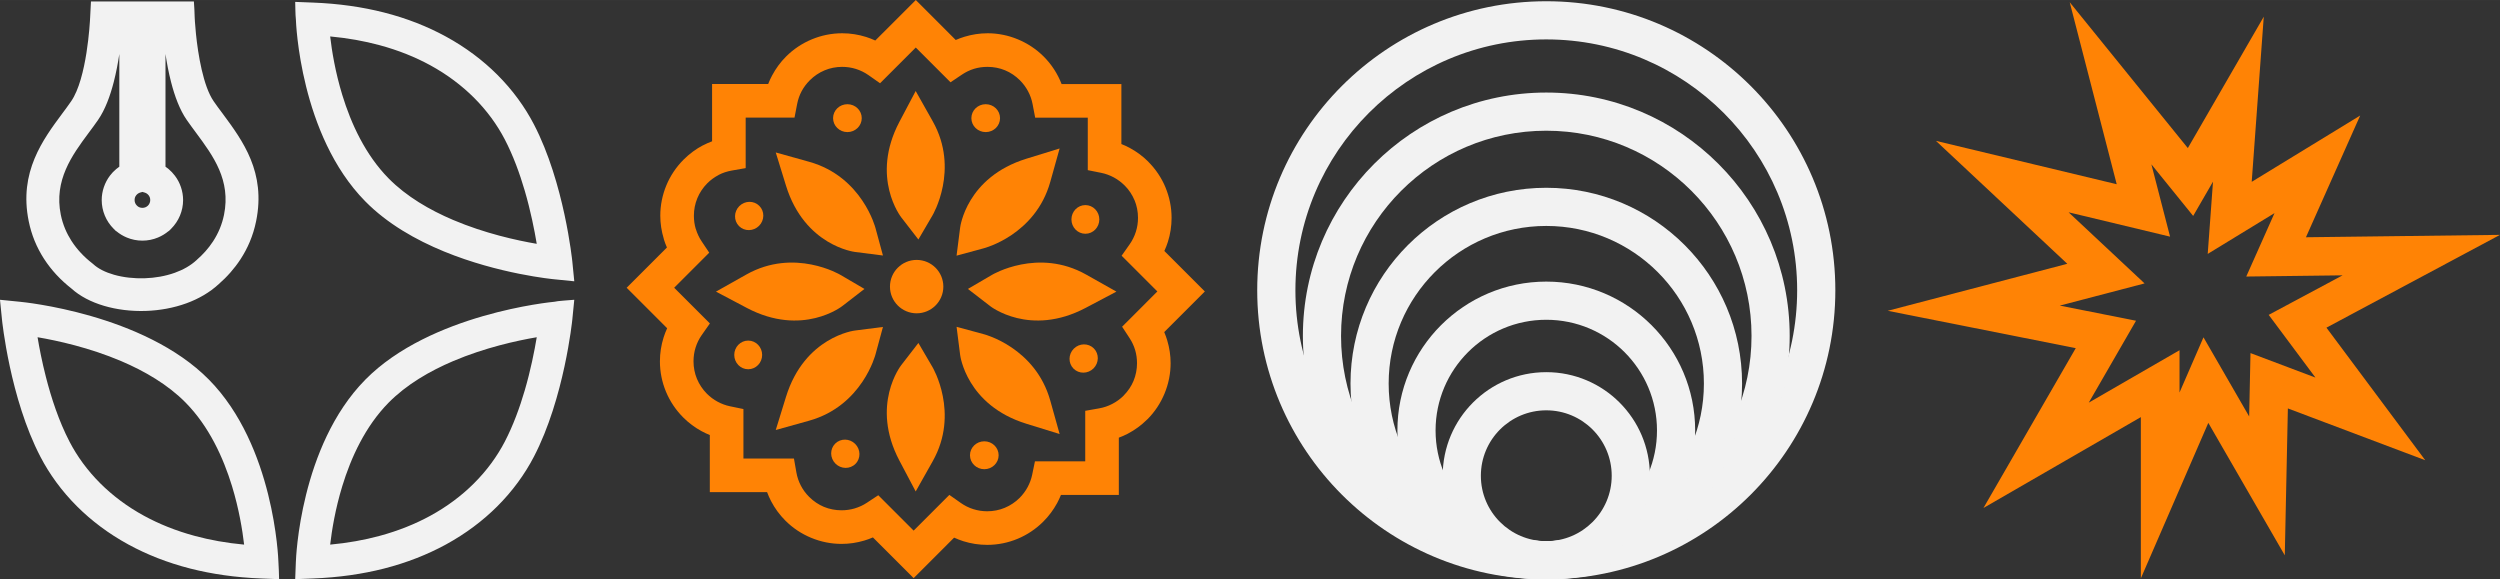 <?xml version="1.0" encoding="UTF-8"?> <svg xmlns="http://www.w3.org/2000/svg" xmlns:xlink="http://www.w3.org/1999/xlink" xmlns:xodm="http://www.corel.com/coreldraw/odm/2003" xml:space="preserve" width="13847px" height="3209px" version="1.1" style="shape-rendering:geometricPrecision; text-rendering:geometricPrecision; image-rendering:optimizeQuality; fill-rule:evenodd; clip-rule:evenodd" viewBox="0 0 5854.8 1356.75"><rect x="0" y="0" width="5854.8" height="1356.75" fill="#333333" stroke="none"/> <defs> <style type="text/css"> .fil1 {fill:#FF8305} .fil0 {fill:#F2F2F2;fill-rule:nonzero} .fil2 {fill:#FF8305;fill-rule:nonzero} </style> </defs> <g id="Слой_x0020_1">  <g id="_105554087739392"> <g id="Символы"> <path id="ЮНПРЕСС_x0020_ПАТТЕРН" class="fil0" d="M167.05 675.45c-11.24,-8.78 -23.34,-19.52 -35.14,-32.27 -10.12,-10.99 -20.11,-23.53 -29.2,-37.65 -8.16,-12.76 -15.63,-26.8 -21.88,-42.15 -5.6,-13.83 -10.27,-28.99 -13.62,-45.51 -11.67,-57.41 -3.51,-105.11 13.76,-146.68 16.83,-40.63 41.86,-74.4 65.18,-105.81l10.56 -14.29 9.84 -13.83c37.04,-53.46 44.01,-184.49 44.55,-196.35 0.5,-12.5 1.26,-25.07 1.9,-37.53l41.86 0c52.34,-0.21 104.98,-0.21 157.29,0l41.91 0c0.62,11.93 1.85,25.18 1.85,37.03 0,0.25 2.61,63.05 16.44,122.74 6.61,28.7 15.73,56.18 28.14,74.11 3.65,5.28 6.86,9.74 9.8,13.79l11.18 15.02c47.49,64.09 101.56,137.66 78.36,251.8 -3.54,17.5 -8.67,33.66 -14.89,48.47 -6.13,14.62 -13.51,28.2 -21.59,40.63 -7.36,11.28 -15.29,21.51 -23.38,30.75 -9.13,10.42 -18.46,19.54 -27.49,27.42 -21.44,19.86 -47.56,34.77 -75.8,45.08 -30.14,10.99 -62.91,16.85 -95.25,17.92 -34.02,1.12 -67.96,-3.05 -98.1,-12.02 -29.93,-8.88 -56.44,-22.57 -76.28,-40.67l0 0zm0.32 -111.34c6.69,10.41 14.05,19.62 21.52,27.66 8.91,9.7 18.23,17.89 26.78,24.5l2.73 2.26c11.64,10.78 28.7,19.23 48.71,24.9 21.77,6.18 46.66,9.03 71.92,8.2 24.15,-0.77 48.39,-4.99 70.27,-12.83 19.52,-6.97 37.15,-16.85 51.06,-29.72l1.17 -1.17c6.11,-5.32 12.62,-11.6 19.16,-18.9 6.43,-7.23 12.67,-15.16 18.28,-23.75 5.9,-9.08 11.36,-19.15 15.89,-30.14 4.09,-9.99 7.47,-20.76 9.8,-32.23 8.2,-40.46 1.8,-74.9 -11.24,-105.44 -13.58,-31.72 -34.64,-60.07 -54.21,-86.5l-11.14 -15.14c-3.34,-4.52 -6.86,-9.41 -10.78,-15.08 -16.48,-23.78 -28.28,-55.86 -36.71,-88.85 -5.69,-22.13 -9.89,-44.79 -13,-65.52l0 263.94c2.51,1.73 4.99,3.63 7.35,5.61 5.32,4.48 10.24,9.66 14.58,15.41 6.15,8.05 11.01,17.17 14.31,27.04 3.23,9.57 5,19.73 5,30.14 0,12.72 -2.59,24.98 -7.26,36.25 -4.86,11.64 -11.93,22.13 -20.63,30.83l-5.71 5.65 -0.57 0c-7.4,6.21 -15.74,11.28 -24.79,15.01 -11.21,4.68 -23.53,7.26 -36.36,7.26 -12.79,0 -25.11,-2.56 -36.36,-7.23 -9.09,-3.76 -17.43,-8.83 -24.82,-15.04l-0.58 0 -5.61 -5.57c-8.72,-8.7 -15.83,-19.19 -20.65,-30.83 -4.67,-11.35 -7.26,-23.61 -7.26,-36.33 0,-10.41 1.73,-20.57 4.99,-30.14 3.31,-9.87 8.17,-18.99 14.24,-27.04 4.17,-5.54 9.12,-10.7 14.65,-15.37 2.37,-2.02 4.81,-3.92 7.36,-5.65l0 -263.88c-3.09,20.7 -7.36,43.37 -13,65.46 -8.47,32.95 -20.27,65.07 -36.75,88.85 -3.92,5.7 -7.44,10.56 -10.7,15.06l-12.26 16.56c-37.9,51.15 -80.79,109.9 -64.35,190.54 2.34,11.72 5.9,22.78 10.18,33.14 4.3,10.16 9.34,19.57 14.79,28.08l0 0 0 0zm166.13 -114.68l-5.07 1.44c-1.9,0.54 -3.73,1.4 -5.24,2.48l-0.1 0.04c-1.6,1.11 -3.06,2.51 -4.25,4.09 -1.23,1.57 -2.15,3.26 -2.76,5.11 -0.54,1.71 -0.87,3.69 -0.87,5.92 0,2.51 0.5,4.86 1.37,6.97 0.86,2.15 2.23,4.17 3.99,5.9 1.65,1.78 3.69,3.15 5.82,4.01 2.12,0.87 4.52,1.36 7.11,1.36 2.65,0 5.03,-0.49 7.11,-1.36 2.23,-0.92 4.24,-2.23 5.93,-3.92 1.66,-1.71 3.02,-3.72 3.92,-5.95 0.89,-2.06 1.37,-4.46 1.37,-7.01 0,-2.23 -0.33,-4.23 -0.91,-5.92 -0.57,-1.81 -1.53,-3.54 -2.68,-5.11 -1.23,-1.58 -2.68,-2.98 -4.29,-4.09 -1.61,-1.08 -3.44,-1.94 -5.42,-2.52l-5.03 -1.44 0 0zm359.4 866.32l0.04 -0.75c0.19,-5.36 9.37,-270.37 162.53,-425.8 152.47,-154.74 437.04,-181.99 442.82,-182.53 6.11,-1.98 37.58,-3.75 46.61,-4.67l-4.61 46.58c-0.18,1.41 -18.64,183.96 -89.98,321 -21,40.42 -49.54,80.12 -86.08,116.55 -33.2,33.06 -73.11,63.44 -120.08,89.09 -42.57,23.19 -90.84,42.47 -144.96,56.3 -50.08,12.72 -105.52,20.89 -166.55,23.21l-41.32 1.61 1.56 -40.59 0.02 0 0 0zm217.28 -372.88c-54.67,55.48 -88.15,128.69 -108.59,195.56 -16.43,53.67 -24.48,103.46 -28.36,136.98 41.61,-3.84 80.05,-10.81 115.47,-20.38 44.47,-11.99 83.97,-28.05 118.74,-46.99 40.05,-21.84 74.03,-47.68 102.27,-75.8 30.79,-30.6 54.73,-63.95 72.36,-97.76 19.73,-37.94 35.06,-80.01 46.78,-120.1 13.91,-47.52 22.78,-92.4 28.16,-124.65 -47.06,8.01 -121.71,24.46 -195.57,55.79 -55,23.36 -109.44,54.94 -151.26,97.35l0 0zm-338.46 332.54c-3.92,-33.52 -11.93,-83.31 -28.37,-136.98 -20.48,-66.93 -53.92,-140.08 -108.61,-195.56 -41.78,-42.41 -96.28,-73.99 -151.24,-97.35 -73.84,-31.33 -148.49,-47.78 -195.56,-55.79 4.13,24.82 10.39,57.27 19.52,92.9 12.52,49.08 30.43,103.83 55.42,151.8 17.58,33.9 41.57,67.21 72.32,97.81 28.28,28.11 62.26,53.96 102.32,75.8 34.75,18.94 74.26,35 118.73,46.99 35.37,9.57 73.84,16.54 115.47,20.38l0 0zm-82.24 -386.21c152.84,155.1 162.29,419.41 162.5,425.8 1.11,13.3 1.11,27.88 1.65,41.34l-41.34 -1.61c-61.05,-2.32 -116.45,-10.49 -166.53,-23.21 -54.13,-13.83 -102.39,-33.11 -144.95,-56.32 -46.99,-25.63 -86.91,-56.02 -120.14,-89.13 -36.5,-36.37 -65.03,-76.09 -86.04,-116.51 -71.35,-136.99 -89.81,-319.61 -89.96,-321.03 -1.44,-15.53 -3.09,-31.05 -4.67,-46.53l46.6 4.67c5.67,0.54 290.36,27.74 442.89,182.53l0 0 -0.01 0zm283.75 -803.91c3.88,33.52 11.93,83.31 28.36,137.02 20.44,66.85 53.92,140.04 108.59,195.54 41.82,42.43 96.26,73.98 151.26,97.33 73.86,31.36 148.51,47.74 195.57,55.79 -5.38,-32.25 -14.25,-77.13 -28.16,-124.63 -11.72,-40.09 -27.01,-82.09 -46.78,-120.06 -17.67,-33.91 -41.66,-67.26 -72.36,-97.82 -28.26,-28.1 -62.26,-53.96 -102.27,-75.8 -34.77,-18.94 -74.27,-35 -118.74,-46.97 -35.42,-9.59 -73.86,-16.56 -115.47,-20.4l0 0 0 0zm82.24 386.23c-153.22,-155.45 -162.34,-420.5 -162.53,-425.82 -1.37,-12.55 -1.12,-28.36 -1.62,-41.32l41.32 1.61c61.03,2.31 116.47,10.47 166.51,23.19 54.15,13.79 102.43,33.08 145,56.32 46.97,25.64 86.9,55.98 120.1,89.09 36.53,36.37 65.06,76.13 86.08,116.55 71.32,137.02 89.78,319.59 89.96,321l4.61 46.56 -46.61 -4.67c-2.97,-0.29 -129.59,-12.25 -258.44,-65.14 -65.93,-27.05 -132.65,-64.87 -184.38,-117.37l0 0z"></path> <g id="ТВ_x0020_СССР"> <path class="fil0" d="M3621.28 1267.36c162.24,0 309.14,-65.77 415.45,-172.08 106.31,-106.34 172.08,-253.24 172.08,-415.45 0,-162.24 -65.78,-309.14 -172.08,-415.45 -106.31,-106.34 -253.21,-172.12 -415.45,-172.12 -162.25,0 -309.15,65.78 -415.45,172.12 -106.31,106.31 -172.08,253.21 -172.08,415.45 0,162.21 65.77,309.11 172.08,415.45 106.3,106.31 253.2,172.08 415.45,172.08zm478.67 -108.86c-122.5,122.48 -291.72,198.25 -478.67,198.25 -186.93,0 -356.17,-75.77 -478.65,-198.25 -122.5,-122.5 -198.31,-291.76 -198.31,-478.67 0,-186.93 75.81,-356.17 198.31,-478.65 122.48,-122.5 291.72,-198.3 478.65,-198.3 186.95,0 356.17,75.8 478.67,198.3 122.48,122.48 198.28,291.72 198.28,478.65 0,186.91 -75.8,356.17 -198.28,478.67z"></path> <path class="fil0" d="M3621.28 1267.36c132.74,0 252.91,-53.78 339.86,-140.79 86.98,-86.98 140.79,-207.12 140.79,-339.85 0,-132.73 -53.81,-252.86 -140.79,-339.85 -86.95,-87 -207.12,-140.78 -339.86,-140.78 -132.72,0 -252.88,53.78 -339.86,140.78 -86.98,86.99 -140.79,207.12 -140.79,339.85 0,132.73 53.81,252.87 140.79,339.85 86.98,87.01 207.14,140.79 339.86,140.79zm403.06 -77.57c-103.16,103.18 -245.64,166.96 -403.06,166.96 -157.43,0 -299.94,-63.78 -403.06,-166.96 -103.18,-103.13 -166.97,-245.65 -166.97,-403.07 0,-157.41 63.79,-299.89 166.97,-403.07 103.12,-103.17 245.63,-166.95 403.06,-166.95 157.42,0 299.9,63.78 403.06,166.95 103.17,103.18 166.97,245.66 166.97,403.07 0,157.42 -63.8,299.94 -166.97,403.07z"></path> <path class="fil0" d="M3621.28 1267.36c101.92,0 194.21,-41.32 261,-108.13 66.81,-66.79 108.13,-159.06 108.13,-261 0,-101.93 -41.34,-194.19 -108.13,-261.01 -66.79,-66.79 -159.08,-108.11 -261,-108.11 -101.93,0 -194.21,41.32 -261.01,108.11 -66.79,66.82 -108.13,159.08 -108.13,261.01 0,101.94 41.34,194.25 108.13,261 66.8,66.81 159.08,108.13 261.01,108.13zm324.22 -44.91c-82.99,82.99 -197.59,134.3 -324.22,134.3 -126.61,0 -241.22,-51.31 -324.21,-134.3 -82.98,-82.99 -134.29,-197.59 -134.29,-324.22 0,-126.61 51.31,-241.22 134.29,-324.21 82.99,-82.98 197.6,-134.29 324.21,-134.29 126.63,0 241.23,51.31 324.22,134.29 82.97,82.99 134.3,197.6 134.3,324.21 0,126.63 -51.33,241.23 -134.3,324.22z"></path> <path class="fil0" d="M3621.28 1267.36c71.59,0 136.41,-29.02 183.36,-75.91 46.89,-46.95 75.91,-111.77 75.91,-183.36 0,-71.58 -29.02,-136.39 -75.91,-183.34 -46.95,-46.91 -111.77,-75.92 -183.36,-75.92 -71.6,0 -136.41,29.01 -183.34,75.92 -46.91,46.95 -75.94,111.76 -75.94,183.34 0,71.59 29.03,136.41 75.94,183.36 46.93,46.89 111.76,75.91 183.34,75.91zm246.56 -12.71c-63.13,63.08 -150.28,102.1 -246.56,102.1 -96.28,0 -183.44,-39.02 -246.56,-102.1 -63.09,-63.13 -102.1,-150.28 -102.1,-246.56 0,-96.28 39.01,-183.42 102.1,-246.54 63.12,-63.08 150.28,-102.1 246.56,-102.1 96.28,0 183.43,39.02 246.56,102.1 63.08,63.12 102.1,150.26 102.1,246.54 0,96.28 -39.02,183.43 -102.1,246.56z"></path> <path class="fil0" d="M3621.28 1267.36c42.32,0 80.62,-17.17 108.34,-44.87 27.74,-27.7 44.88,-66.06 44.88,-108.32 0,-42.32 -17.14,-80.65 -44.88,-108.39 -27.72,-27.7 -66.02,-44.87 -108.34,-44.87 -42.32,0 -80.63,17.17 -108.33,44.87 -27.75,27.74 -44.87,66.07 -44.87,108.39 0,42.26 17.12,80.62 44.87,108.32 27.7,27.7 66.01,44.87 108.33,44.87zm171.54 18.33c-43.89,43.89 -104.58,71.06 -171.54,71.06 -67.01,0 -127.65,-27.17 -171.55,-71.06 -43.91,-43.88 -71.07,-104.56 -71.07,-171.52 0,-67.03 27.16,-127.67 71.07,-171.59 43.9,-43.89 104.54,-71.05 171.55,-71.05 66.96,0 127.65,27.16 171.54,71.05 43.93,43.92 71.1,104.56 71.1,171.59 0,66.96 -27.17,127.64 -71.1,171.52z"></path> </g> <path id="ИСКРА" class="fil1" d="M4939.44 860.25l-47.74 82.66 212.57 -122.75 0 99.04 56.12 -129.26 106.98 185.34 3.09 -148.42 152.12 57.38 -109.48 -146.89 173.03 -92.56 -225.58 2.81 66.17 -148.55 -156.42 95.57 12.39 -169.26 -46.45 80.3 -97.82 -120.81 43.72 169.31 -237.62 -57.01 177.94 166.54 -198.55 51.95 178.51 35.46 -62.98 109.15 0 0zm-78.21 -44.95l-216.13 374.32 368.6 -212.82 0 377.64 158 -364.14 179.09 310.22 7.23 -344.07 321.78 121.37 -231.44 -310.51 406.44 -217.32 -454.46 5.61 127.03 -285.07 -254.03 155.27 28.24 -386.71 -177.85 307.66 -276.62 -341.55 110.08 426.23 -423.39 -101.6 307.67 287.92 -420.58 110.07 440.34 87.48 0 0z"></path> <g id="РУССКАЯ_x0020_ЗЕМЛЯ"> <path class="fil2" d="M2312.67 77.85c24.97,0 48.96,5.06 71,14.22 23.05,9.53 43.56,23.32 60.57,40.28 18.13,18.14 32.54,40.05 41.95,64.49l140 0 0 140.46c6.72,2.63 13.2,5.65 19.44,8.99 16.27,8.76 30.97,19.69 43.65,32.37l-0.1 0.08c17.21,17.19 31.04,37.65 40.42,60.32l0 0.13c9.12,22.09 14.15,46.07 14.15,71.06 0,19.4 -2.99,38.23 -8.58,55.94 -2.35,7.34 -5.11,14.52 -8.34,21.55l94.84 94.82 -95.13 95.09c2.77,6.47 5.13,13.12 7.15,19.9 5.2,17.46 7.8,35.29 7.8,53 0,24.03 -4.75,48.22 -14.24,71.1 -9.2,22.2 -22.63,42.81 -40.26,60.43l-0.15 0c-13.91,13.89 -29.32,25.07 -45.59,33.54 -6.86,3.54 -13.87,6.69 -21.05,9.32l0 134.1 -135.55 0c-2.63,6.57 -5.61,12.91 -8.91,19.08 -8.63,15.92 -19.54,30.46 -32.29,43.22l-0.12 0.17c-17.17,17.12 -37.61,30.91 -60.28,40.32 -22.03,9.13 -46.06,14.16 -71.09,14.16 -19.4,0 -38.23,-3 -55.98,-8.59l0 -0.04c-7.36,-2.34 -14.52,-5.11 -21.52,-8.29l-94.78 94.8 -95.37 -95.34c-6.61,2.86 -13.3,5.3 -20.06,7.32 -17.5,5.28 -35.5,7.87 -53.42,7.87 -24.03,0 -48.22,-4.74 -71.1,-14.23 -22.2,-9.16 -42.81,-22.63 -60.43,-40.26 -13.75,-13.74 -24.95,-29.18 -33.54,-45.7 -3.53,-6.84 -6.69,-13.87 -9.32,-21.06l-134.1 0 0 -133.68c-6.57,-2.63 -12.87,-5.61 -19.04,-8.91 -15.88,-8.59 -30.46,-19.48 -43.18,-32.2l-0.15 -0.17c-17.14,-17.14 -30.93,-37.61 -40.34,-60.24 -9.13,-22.04 -14.16,-46.07 -14.16,-71.08 0,-19.36 3.01,-38.11 8.58,-55.86 2.35,-7.44 5.17,-14.66 8.34,-21.63l-94.84 -94.84 94.34 -94.3c-2.98,-6.69 -5.49,-13.51 -7.55,-20.34l0.18 -0.04c-5.46,-17.93 -8.19,-36.17 -8.19,-54.02 0,-24.11 4.75,-48.33 14.24,-71.21 9.08,-21.84 22.51,-42.36 40.3,-60.15 13.94,-13.96 29.35,-25.18 45.66,-33.69l0.08 0.11c6.85,-3.59 13.87,-6.72 21.01,-9.35l0 -134.18 131.38 0c2.63,-6.82 5.68,-13.51 9.16,-19.94 8.84,-16.64 19.9,-31.58 32.7,-44.39 17.05,-17.04 37.53,-30.84 60.35,-40.29 22.06,-9.16 46.09,-14.21 71.14,-14.21 19.4,0 38.22,3.05 55.94,8.64 7.39,2.31 14.58,5.11 21.55,8.34l94.84 -94.84 93.55 93.59c6.61,-2.88 13.41,-5.4 20.4,-7.55 17.46,-5.32 35.62,-8.18 54.04,-8.18l0 0 0 -0.01zm41.2 86.76c-12.5,-5.21 -26.43,-8.05 -41.2,-8.05 -11.24,0 -21.71,1.55 -31.29,4.45 -10.13,3.1 -19.73,7.73 -28.49,13.62l-26.84 18.04 -81.37 -81.41 -83.68 83.68 -27.08 -19.02c-8.8,-6.17 -18.62,-11.06 -29.28,-14.46 -10.16,-3.17 -20.98,-4.9 -32.27,-4.9 -14.66,0 -28.55,2.84 -41.02,8.05 -13.04,5.39 -24.89,13.4 -34.88,23.39 -7.76,7.76 -14.23,16.45 -19.15,25.61 -4.82,9.09 -8.38,19.08 -10.45,29.76l-6.19 32 -114.39 0 0 118.31 -32.58 5.71c-10.89,1.9 -21.38,5.36 -30.89,10.31l0 0.18c-9.61,4.99 -18.48,11.43 -26.3,19.23 -10.32,10.33 -18.11,22.26 -23.4,34.98 -5.38,13 -8.1,26.95 -8.1,41.07 0,10.91 1.49,21.47 4.47,31.29l0.16 0c3.09,10.16 7.51,19.75 13.33,28.41l17.96 26.88 -82.1 82.12 83.64 83.6 -19.04 27.12c-6.19,8.84 -11.07,18.62 -14.37,29.11 -3.23,10.1 -4.92,21.01 -4.92,32.48 0,14.62 2.86,28.45 8.01,40.95 5.5,13.22 13.51,25.07 23.38,34.99 7.34,7.33 15.77,13.65 24.97,18.61 9.17,4.96 18.91,8.63 29.03,10.7l31.5 6.51 0 115.86 118.28 0 5.74 32.56c1.85,10.66 5.36,21.11 10.49,30.92 4.9,9.42 11.35,18.33 19.36,26.3 10.43,10.45 22.25,18.25 34.64,23.42 13,5.36 27.08,8.05 41.28,8.05 10.57,0 21.02,-1.5 30.97,-4.46 10.06,-3.01 19.61,-7.43 28.27,-13.14l26.76 -17.67 82.86 82.87 83.63 -83.66 27.05 19.04c8.88,6.2 18.65,11.1 29.14,14.37l0.14 0c10.14,3.22 21.01,4.95 32.31,4.95 14.66,0 28.49,-2.88 41.01,-8.05 13.16,-5.49 25.05,-13.46 34.96,-23.35 7.34,-7.4 13.66,-15.83 18.62,-25.03 4.95,-9.17 8.62,-18.95 10.7,-29.07l6.51 -31.5 117.76 0 0 -118.28 32.58 -5.74c10.64,-1.86 21.09,-5.36 30.87,-10.49 9.62,-4.99 18.57,-11.43 26.47,-19.27l-0.1 -0.09c10.45,-10.43 18.25,-22.25 23.38,-34.64 5.36,-13 8.09,-27.08 8.09,-41.28 0,-10.6 -1.48,-21.02 -4.42,-30.89 -2.84,-9.57 -7.19,-18.94 -13.01,-27.85l-17.5 -26.72 82.53 -82.57 -83.68 -83.64 19.04 -27.08c6.15,-8.8 11.06,-18.64 14.41,-29.32 3.2,-10.12 4.93,-20.97 4.93,-32.25 0,-14.74 -2.84,-28.6 -7.99,-41.07l-0.06 0c-5.47,-13.22 -13.44,-25.07 -23.28,-34.89l-0.11 0c-7.55,-7.51 -16.03,-13.87 -25.19,-18.82 -9.26,-4.96 -19.11,-8.59 -29.31,-10.66l-31.68 -6.36 0 -122.91 -123.19 0 -6.11 -31.98c-4.07,-21.38 -14.66,-40.59 -29.6,-55.54 -10.03,-10.06 -21.84,-18.07 -34.71,-23.39l0 0 -0.01 0z"></path> <path class="fil1" d="M1984.58 244c18.54,0 33.56,14.6 33.56,32.66 0,18.03 -15.02,32.65 -33.56,32.65 -18.53,0 -33.58,-14.62 -33.58,-32.65 0,-18.06 15.05,-32.66 33.58,-32.66z"></path> <path class="fil1" d="M2308.46 244c18.54,0 33.56,14.6 33.56,32.66 0,18.03 -15.02,32.65 -33.56,32.65 -18.54,0 -33.58,-14.62 -33.58,-32.65 0,-18.06 15.04,-32.66 33.58,-32.66z"></path> <path class="fil1" d="M1731.42 482.66c13.08,-13.08 34.06,-13.37 46.81,-0.61 12.76,12.75 12.47,33.67 -0.61,46.81 -13.14,13.08 -34.1,13.37 -46.86,0.66 -12.71,-12.76 -12.46,-33.74 0.66,-46.86z"></path> <path class="fil1" d="M1719.57 831.15c0,-18.54 14.61,-33.56 32.65,-33.56 18.04,0 32.66,15.02 32.66,33.56 0,18.53 -14.62,33.56 -32.66,33.56 -18.04,0 -32.65,-15.03 -32.65,-33.56z"></path> <path class="fil1" d="M1956.58 1085.72c-13.13,-13.14 -13.41,-34.06 -0.66,-46.82 12.76,-12.75 33.73,-12.47 46.82,0.62 13.14,13.12 13.42,34.09 0.67,46.81 -12.78,12.76 -33.73,12.47 -46.83,-0.61z"></path> <path class="fil1" d="M2305.16 1098.8c-18.54,0 -33.56,-14.66 -33.56,-32.7 0,-18 15.02,-32.65 33.56,-32.65 18.53,0 33.56,14.65 33.56,32.65 0,18.04 -15.03,32.7 -33.56,32.7z"></path> <path class="fil1" d="M2560.95 862.69c-13.08,13.08 -34.05,13.37 -46.81,0.61 -12.76,-12.75 -12.47,-33.67 0.61,-46.81 13.14,-13.12 34.1,-13.37 46.86,-0.65 12.71,12.75 12.46,33.73 -0.66,46.85z"></path> <path class="fil1" d="M2574.54 513.84c0,18.54 -14.62,33.56 -32.66,33.56 -18.04,0 -32.66,-15.02 -32.66,-33.56 0,-18.54 14.62,-33.58 32.66,-33.58 18.04,0 32.66,15.04 32.66,33.58z"></path> <path class="fil1" d="M2146.73 608.66c34.52,0 62.51,27.99 62.51,62.55 0,34.52 -27.99,62.51 -62.51,62.51 -34.54,0 -62.49,-27.99 -62.49,-62.51 0,-34.56 27.95,-62.55 62.49,-62.55z"></path> <path class="fil2" d="M2110.58 508.88c-0.21,-0.28 -73.07,-93.18 -4.17,-223.73l38.06 -72.04 39.97 71.02c63.34,112.41 -0.32,219.76 -0.5,220.05l-33.15 56.67 -40.21 -51.97 0 0 0 0z"></path> <path class="fil2" d="M2001.95 589.97c-0.33,-0.06 -117.62,-14.22 -161.25,-155.33l-23.95 -77.65 78.2 21.84c124.67,34.85 155.39,155.18 155.46,155.53l17.39 63.98 -65.85 -8.37 0 0z"></path> <path class="fil2" d="M2248.58 532.86c0.06,-0.37 14.18,-117.66 155.33,-161.25l77.65 -23.95 -21.88 78.2c-34.85,124.67 -155.14,155.39 -155.48,155.46l-63.99 17.39 8.37 -65.85 0 0z"></path> <path class="fil2" d="M2106.41 1078.86c-68.9,-130.55 3.96,-223.43 4.17,-223.68l40.21 -52.02 33.15 56.69c0.16,0.32 63.82,107.63 0.5,220.05l-39.97 70.99 -38.06 -72.03 0 0z"></path> <path class="fil2" d="M1840.7 929.41c43.63,-141.16 160.92,-155.32 161.25,-155.35l65.85 -8.4 -17.38 64.05c-0.08,0.32 -30.8,120.63 -155.47,155.48l-78.2 21.82 23.95 -77.6 0 0 0 0z"></path> <path class="fil2" d="M2403.91 992.41c-141.15,-43.6 -155.27,-160.9 -155.33,-161.22l-8.37 -65.86 63.99 17.35c0.34,0.08 120.63,30.79 155.48,155.52l21.88 78.19 -77.65 -23.98 0 0 0 0z"></path> <path class="fil2" d="M1972.52 716.79c-0.29,0.25 -93.19,73.11 -223.72,4.21l-72.05 -38.08 71.01 -39.99c112.42,-63.3 219.76,0.37 220.05,0.54l56.69 33.15 -51.98 40.17 0 0z"></path> <path class="fil2" d="M2542.49 721c-130.53,68.9 -223.43,-3.96 -223.68,-4.21l-52.02 -40.17 56.69 -33.15c0.33,-0.17 107.64,-63.84 220.05,-0.54l71.02 39.99 -72.06 38.08 0 0z"></path> </g> </g> </g> </g> </svg> 